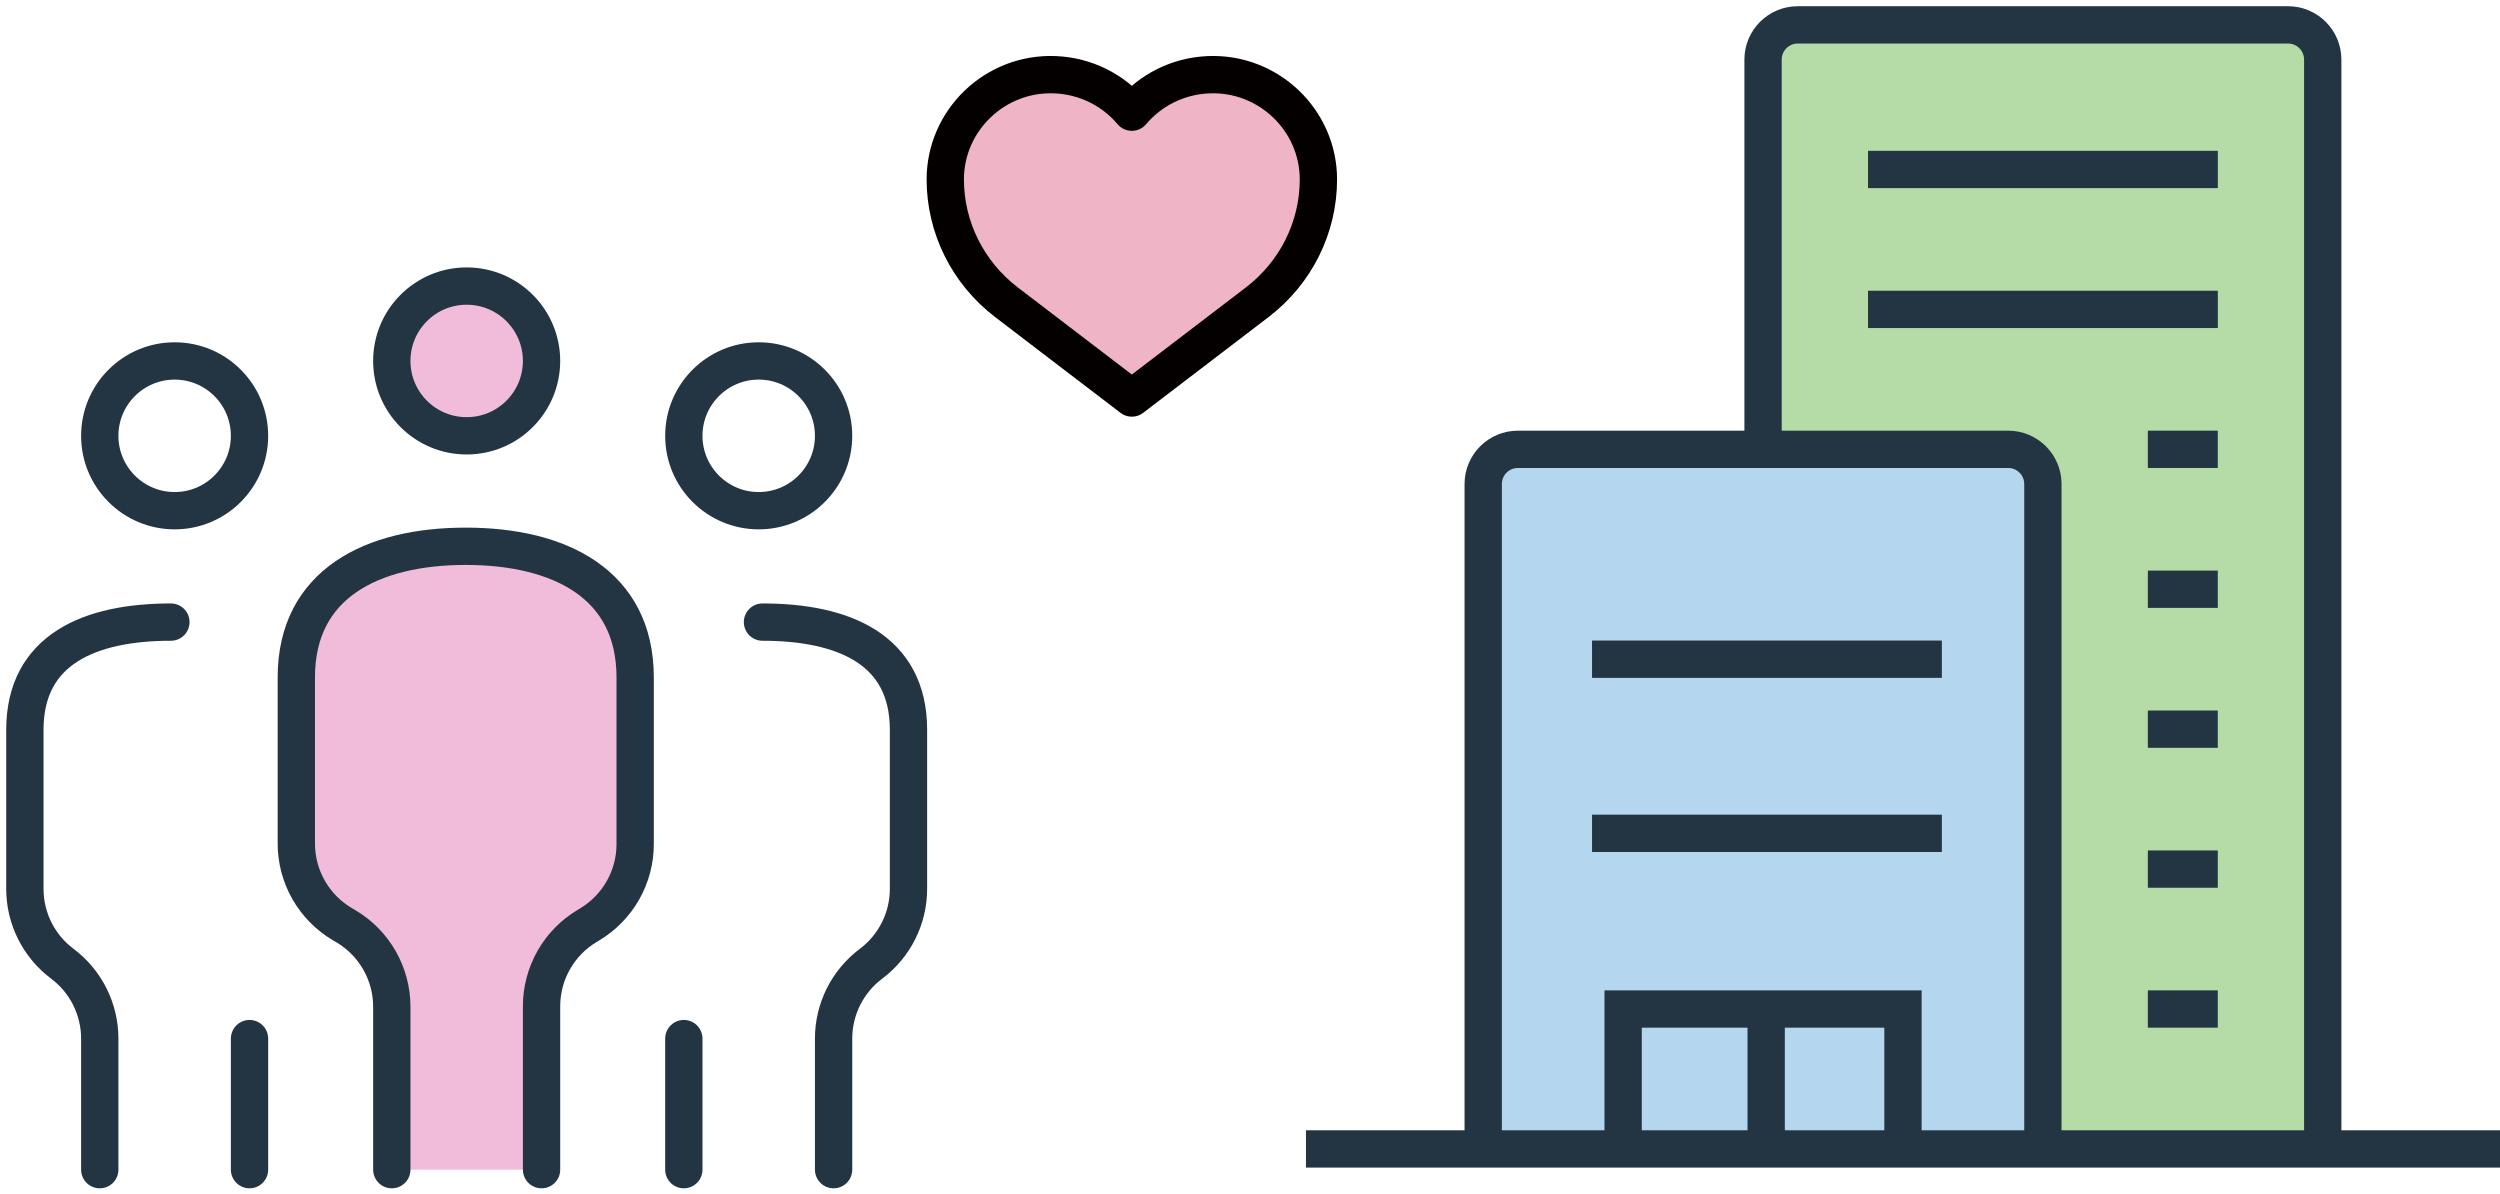 <svg width="201" height="96" viewBox="0 0 201 96" fill="none" xmlns="http://www.w3.org/2000/svg">
<path d="M141.75 92.125V4.79C141.75 3.249 142.999 2 144.54 2H183.958C185.5 2 186.748 3.249 186.748 4.79V92.374" fill="#B5DCA7"/>
<path d="M141.75 92.125V4.79C141.75 3.249 142.999 2 144.54 2H183.958C185.5 2 186.748 3.249 186.748 4.79V92.374" stroke="#233543" stroke-width="3" stroke-miterlimit="13.33"/>
<path d="M164.248 92.375V38.916C164.248 37.374 163 36.126 161.458 36.126H122.04C120.499 36.126 119.25 37.374 119.25 38.916V92.375" fill="#B4D7EF"/>
<path d="M164.248 92.375V38.916C164.248 37.374 163 36.126 161.458 36.126H122.04C120.499 36.126 119.25 37.374 119.25 38.916V92.375" stroke="#233543" stroke-width="3" stroke-miterlimit="13.33"/>
<path d="M105 92.375H201" stroke="#233543" stroke-width="3" stroke-miterlimit="13.33"/>
<path d="M172.686 81.125H178.311" stroke="#233543" stroke-width="3" stroke-miterlimit="13.33"/>
<path d="M128 53H156.125" stroke="#233543" stroke-width="3" stroke-miterlimit="13.33"/>
<path d="M128 67H156.125" stroke="#233543" stroke-width="3" stroke-miterlimit="13.33"/>
<path d="M153 92.375V81.125H130.5V92.375" stroke="#233543" stroke-width="3" stroke-miterlimit="13.33"/>
<path d="M142 92.25V81" stroke="#233543" stroke-width="3" stroke-miterlimit="13.33"/>
<path d="M172.686 69.875H178.311" stroke="#233543" stroke-width="3" stroke-miterlimit="13.33"/>
<path d="M172.686 58.625H178.311" stroke="#233543" stroke-width="3" stroke-miterlimit="13.33"/>
<path d="M172.686 47.375H178.311" stroke="#233543" stroke-width="3" stroke-miterlimit="13.33"/>
<path d="M172.686 36.125H178.311" stroke="#233543" stroke-width="3" stroke-miterlimit="13.33"/>
<path d="M150.188 24.875H178.312" stroke="#233543" stroke-width="3" stroke-miterlimit="13.33"/>
<path d="M150.188 13.626H178.312" stroke="#233543" stroke-width="3" stroke-miterlimit="13.33"/>
<path d="M91 32L101.076 24.304C104.185 21.932 106 18.286 106 14.425C106 9.68 101.999 5.804 97.16 6.008C94.681 6.114 92.48 7.263 91 9.018C89.52 7.263 87.319 6.114 84.84 6.008C80.001 5.801 76 9.68 76 14.425C76 18.286 77.818 21.929 80.924 24.304L91 32Z" fill="#EFB4C5" stroke="#040000" stroke-width="3" stroke-linecap="round" stroke-linejoin="round"/>
<path d="M31.5 29.02C31.5 25.695 34.196 23 37.52 23C40.844 23 43.54 25.696 43.54 29.02C43.54 32.344 40.844 35.04 37.52 35.04C34.196 35.04 31.5 32.344 31.5 29.02Z" fill="#F1BCDA" stroke="#233543" stroke-width="3" stroke-linecap="round" stroke-linejoin="round"/>
<path d="M31.501 94.04V80.945C31.501 78.279 30.09 75.811 27.791 74.459L27.535 74.309C25.236 72.957 23.824 70.489 23.824 67.823V54.457C23.824 46.934 29.922 43.921 37.446 43.921C44.969 43.921 51.067 46.934 51.067 54.457V67.866C51.067 70.51 49.68 72.959 47.413 74.319L47.195 74.45C44.928 75.81 43.541 78.26 43.541 80.904V94.041" fill="#F1BCDA"/>
<path d="M31.501 94.04V80.945C31.501 78.279 30.09 75.811 27.791 74.459L27.535 74.309C25.236 72.957 23.824 70.489 23.824 67.823V54.457C23.824 46.934 29.922 43.921 37.446 43.921C44.969 43.921 51.067 46.934 51.067 54.457V67.866C51.067 70.51 49.68 72.959 47.413 74.319L47.195 74.45C44.928 75.81 43.541 78.26 43.541 80.904V94.041" stroke="#233543" stroke-width="3" stroke-linecap="round" stroke-linejoin="round"/>
<path d="M8.021 35.04C8.021 31.715 10.717 29.02 14.041 29.02C17.366 29.02 20.061 31.716 20.061 35.04C20.061 38.364 17.366 41.06 14.041 41.06C10.717 41.06 8.021 38.364 8.021 35.04Z" stroke="#233543" stroke-width="3" stroke-linecap="round" stroke-linejoin="round"/>
<path d="M20.062 94.04V83.504" stroke="#233543" stroke-width="3" stroke-linecap="round" stroke-linejoin="round"/>
<path d="M8.021 94.04V83.504C8.021 81.136 6.906 78.905 5.011 77.484C3.115 76.063 2 73.833 2 71.464V58.672C2 52.188 7.256 50.017 13.74 50.017" stroke="#233543" stroke-width="3" stroke-linecap="round" stroke-linejoin="round"/>
<path d="M67.02 35.04C67.02 31.715 64.325 29.02 61 29.02C57.676 29.02 54.98 31.716 54.98 35.04C54.98 38.364 57.676 41.06 61 41.06C64.325 41.06 67.02 38.364 67.02 35.04Z" stroke="#233543" stroke-width="3" stroke-linecap="round" stroke-linejoin="round"/>
<path d="M54.98 94.04V83.504" stroke="#233543" stroke-width="3" stroke-linecap="round" stroke-linejoin="round"/>
<path d="M67.021 94.04V83.504C67.021 81.136 68.137 78.905 70.032 77.484C71.927 76.063 73.042 73.833 73.042 71.464V58.672C73.042 52.188 67.787 50.017 61.303 50.017" stroke="#233543" stroke-width="3" stroke-linecap="round" stroke-linejoin="round"/>
</svg>
